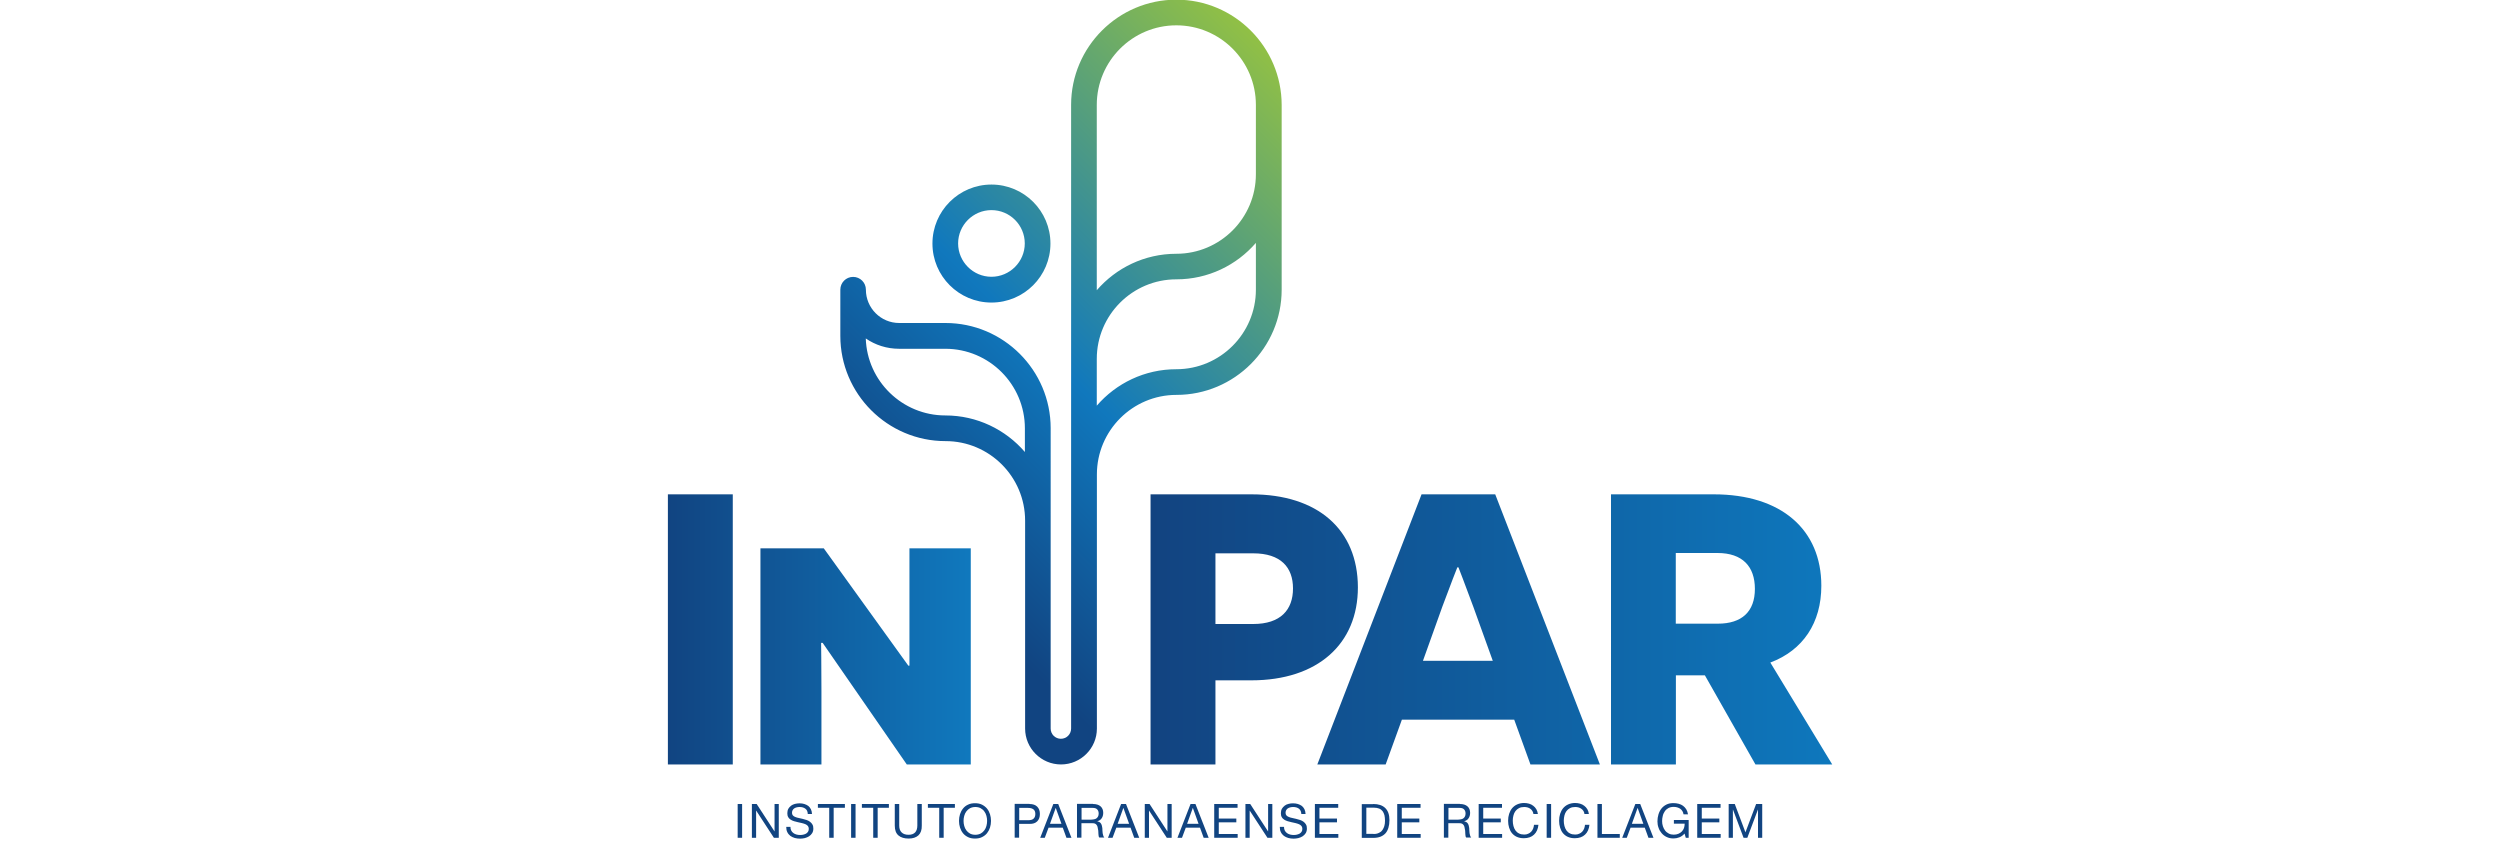 <svg xmlns="http://www.w3.org/2000/svg" xmlns:xlink="http://www.w3.org/1999/xlink" x="0px" y="0px" viewBox="0 0 225 75.94" style="enable-background:new 0 0 225 75.94;" xml:space="preserve"><style type="text/css">	.st0{fill:#FFFFFF;}	.st1{fill:#9B9821;}	.st2{fill:#398C36;}	.st3{fill:#EEC200;}	.st4{fill:#332565;}	.st5{fill-rule:evenodd;clip-rule:evenodd;fill:#398C36;}	.st6{fill:#114481;}	.st7{fill:url(#SVGID_1_);}	.st8{fill:url(#SVGID_00000182504603718372350330000008401340297079025816_);}	.st9{fill:url(#SVGID_00000178883783036379214630000011172317634915050373_);}	.st10{fill-rule:evenodd;clip-rule:evenodd;fill:#00702A;}	.st11{fill:#002C5D;}			.st12{clip-path:url(#SVGID_00000128470796743839834880000000972954165808402326_);fill:url(#SVGID_00000097482406483457311240000011161585459794412948_);}			.st13{clip-path:url(#SVGID_00000004513491130685108020000011701783961999523509_);fill:url(#SVGID_00000150796840934628652260000005631202728492696976_);}			.st14{clip-path:url(#SVGID_00000128454459980440866010000004697086285476827043_);fill:url(#SVGID_00000063621135702885656160000003149572163317862528_);}	.st15{fill-rule:evenodd;clip-rule:evenodd;fill:#FFDC00;}	.st16{fill:none;stroke:#EA0700;stroke-miterlimit:10;}	.st17{fill:none;stroke:#EA0700;stroke-miterlimit:10;stroke-dasharray:16.984,16.984;}</style><g id="Camada_2">	<rect class="st0" width="225" height="75.94"></rect>	<g>		<g>			<path class="st6" d="M66.79,72.36v3.04h-0.4v-3.04H66.79z"></path>			<path class="st6" d="M68.1,72.36l1.6,2.46h0.01v-2.46h0.38v3.04h-0.44l-1.59-2.44h-0.01v2.44h-0.38v-3.04H68.1z"></path>			<path class="st6" d="M72.48,72.78c-0.13-0.1-0.31-0.15-0.52-0.15c-0.08,0-0.17,0.01-0.25,0.03c-0.08,0.02-0.16,0.05-0.22,0.09     c-0.06,0.04-0.11,0.09-0.15,0.16c-0.04,0.07-0.06,0.15-0.06,0.25c0,0.09,0.03,0.17,0.08,0.23c0.06,0.06,0.13,0.11,0.22,0.14     c0.09,0.04,0.2,0.07,0.31,0.09c0.12,0.02,0.23,0.05,0.35,0.08c0.12,0.03,0.24,0.06,0.35,0.1c0.12,0.04,0.22,0.09,0.31,0.16     c0.09,0.07,0.17,0.15,0.22,0.25c0.06,0.1,0.08,0.22,0.08,0.37c0,0.16-0.04,0.3-0.11,0.41c-0.07,0.11-0.17,0.21-0.28,0.28     c-0.11,0.07-0.24,0.12-0.38,0.16c-0.14,0.03-0.28,0.05-0.42,0.05c-0.17,0-0.33-0.02-0.48-0.06c-0.15-0.04-0.28-0.11-0.4-0.19     c-0.11-0.09-0.21-0.2-0.27-0.33c-0.07-0.13-0.1-0.29-0.1-0.48h0.38c0,0.13,0.02,0.24,0.07,0.33c0.05,0.09,0.11,0.17,0.2,0.23     c0.08,0.06,0.17,0.1,0.28,0.13c0.11,0.03,0.22,0.04,0.33,0.04c0.09,0,0.18-0.01,0.27-0.03s0.17-0.05,0.25-0.09     c0.07-0.04,0.13-0.1,0.18-0.17c0.05-0.07,0.07-0.16,0.07-0.27c0-0.1-0.03-0.19-0.08-0.25c-0.06-0.07-0.13-0.12-0.22-0.16     c-0.09-0.04-0.2-0.07-0.31-0.1c-0.12-0.03-0.23-0.05-0.36-0.08c-0.12-0.03-0.24-0.06-0.35-0.09c-0.12-0.04-0.22-0.08-0.31-0.14     s-0.17-0.13-0.22-0.23c-0.06-0.09-0.08-0.21-0.08-0.35c0-0.15,0.03-0.29,0.09-0.4c0.06-0.11,0.15-0.2,0.25-0.28     c0.1-0.07,0.22-0.13,0.35-0.16s0.27-0.05,0.41-0.05c0.16,0,0.3,0.02,0.43,0.06c0.13,0.04,0.25,0.1,0.35,0.17     c0.1,0.08,0.18,0.18,0.24,0.3c0.06,0.12,0.09,0.26,0.1,0.43h-0.38C72.69,73.03,72.62,72.88,72.48,72.78z"></path>			<path class="st6" d="M73.61,72.7v-0.34h2.43v0.34h-1.01v2.7h-0.4v-2.7H73.61z"></path>			<path class="st6" d="M77,72.36v3.04h-0.4v-3.04H77z"></path>			<path class="st6" d="M77.57,72.7v-0.34H80v0.34h-1.01v2.7h-0.4v-2.7H77.57z"></path>			<path class="st6" d="M82.66,75.18c-0.21,0.19-0.5,0.29-0.88,0.29c-0.39,0-0.7-0.09-0.92-0.28s-0.33-0.48-0.33-0.89v-1.94h0.4     v1.94c0,0.27,0.07,0.48,0.22,0.62c0.14,0.14,0.35,0.21,0.62,0.21c0.26,0,0.45-0.07,0.59-0.21c0.13-0.14,0.2-0.35,0.2-0.62v-1.94     h0.4v1.94C82.97,74.69,82.87,74.98,82.66,75.18z"></path>			<path class="st6" d="M83.51,72.7v-0.34h2.43v0.34h-1.01v2.7h-0.4v-2.7H83.51z"></path>			<path class="st6" d="M86.4,73.28c0.06-0.19,0.15-0.36,0.27-0.51c0.12-0.15,0.27-0.27,0.45-0.35c0.18-0.09,0.39-0.13,0.63-0.13     c0.24,0,0.45,0.04,0.63,0.13c0.18,0.09,0.33,0.21,0.45,0.35c0.12,0.15,0.21,0.32,0.27,0.51c0.06,0.19,0.09,0.39,0.09,0.6     s-0.03,0.41-0.09,0.6c-0.06,0.19-0.15,0.36-0.27,0.51c-0.12,0.15-0.27,0.26-0.45,0.35c-0.18,0.09-0.39,0.13-0.63,0.13     c-0.24,0-0.45-0.04-0.63-0.13c-0.18-0.09-0.33-0.2-0.45-0.35c-0.12-0.15-0.21-0.32-0.27-0.51c-0.06-0.19-0.09-0.39-0.09-0.6     S86.34,73.48,86.4,73.28z M86.78,74.33c0.04,0.15,0.1,0.28,0.19,0.4c0.09,0.12,0.19,0.21,0.33,0.29     c0.13,0.07,0.29,0.11,0.48,0.11c0.18,0,0.34-0.04,0.48-0.11c0.13-0.07,0.24-0.17,0.33-0.29c0.09-0.12,0.15-0.25,0.19-0.4     s0.06-0.3,0.06-0.45c0-0.15-0.02-0.3-0.06-0.45c-0.04-0.15-0.1-0.28-0.19-0.4c-0.08-0.12-0.19-0.21-0.33-0.29     c-0.13-0.07-0.29-0.11-0.48-0.11c-0.18,0-0.34,0.04-0.48,0.11c-0.13,0.07-0.24,0.17-0.33,0.29c-0.09,0.12-0.15,0.25-0.19,0.4     c-0.04,0.15-0.06,0.3-0.06,0.45C86.72,74.03,86.74,74.19,86.78,74.33z"></path>			<path class="st6" d="M92.65,72.36c0.31,0,0.54,0.08,0.7,0.24c0.16,0.16,0.24,0.38,0.24,0.66c0,0.28-0.08,0.5-0.24,0.66     c-0.16,0.16-0.39,0.24-0.7,0.23h-0.93v1.24h-0.4v-3.04H92.65z M92.52,73.82c0.23,0,0.4-0.04,0.5-0.14     c0.11-0.1,0.16-0.24,0.16-0.42s-0.05-0.32-0.16-0.41c-0.11-0.09-0.27-0.14-0.5-0.14h-0.79v1.11H92.52z"></path>			<path class="st6" d="M95.24,72.36l1.19,3.04h-0.45l-0.33-0.91h-1.28l-0.34,0.91h-0.41l1.18-3.04H95.24z M95.53,74.14l-0.51-1.42     h-0.01l-0.51,1.42H95.53z"></path>			<path class="st6" d="M98.37,72.36c0.29,0,0.52,0.07,0.68,0.21c0.16,0.14,0.24,0.34,0.24,0.58c0,0.18-0.04,0.35-0.13,0.48     c-0.08,0.14-0.22,0.23-0.4,0.28v0.01c0.09,0.02,0.16,0.05,0.21,0.08c0.06,0.04,0.1,0.09,0.13,0.14c0.03,0.06,0.06,0.12,0.07,0.18     c0.02,0.07,0.03,0.14,0.04,0.21c0.01,0.07,0.01,0.15,0.01,0.23c0,0.08,0.01,0.15,0.02,0.23c0.01,0.07,0.03,0.14,0.05,0.21     c0.02,0.07,0.05,0.13,0.1,0.18h-0.45c-0.03-0.03-0.05-0.07-0.06-0.13c-0.01-0.05-0.02-0.11-0.02-0.18c0-0.07-0.01-0.14-0.01-0.21     c0-0.08-0.01-0.15-0.03-0.23c-0.01-0.07-0.03-0.14-0.04-0.21c-0.02-0.07-0.04-0.12-0.08-0.17c-0.04-0.05-0.08-0.09-0.14-0.12     c-0.06-0.03-0.14-0.04-0.24-0.04h-0.99v1.3h-0.4v-3.04H98.37z M98.45,73.74c0.09-0.01,0.16-0.04,0.22-0.08     c0.06-0.04,0.11-0.1,0.15-0.17c0.04-0.07,0.06-0.16,0.06-0.27c0-0.15-0.04-0.28-0.13-0.37c-0.09-0.1-0.22-0.14-0.41-0.14h-1v1.06     h0.84C98.28,73.76,98.37,73.76,98.45,73.74z"></path>			<path class="st6" d="M101.34,72.36l1.19,3.04h-0.45l-0.33-0.91h-1.28l-0.34,0.91h-0.41l1.18-3.04H101.34z M101.62,74.14     l-0.51-1.42h-0.01l-0.51,1.42H101.62z"></path>			<path class="st6" d="M103.46,72.36l1.6,2.46h0.01v-2.46h0.38v3.04h-0.44l-1.59-2.44h-0.01v2.44h-0.38v-3.04H103.46z"></path>			<path class="st6" d="M107.59,72.36l1.19,3.04h-0.45l-0.33-0.91h-1.28l-0.34,0.91h-0.41l1.18-3.04H107.59z M107.87,74.14     l-0.51-1.42h-0.01l-0.51,1.42H107.87z"></path>			<path class="st6" d="M111.38,72.36v0.34h-1.69v0.97h1.58v0.34h-1.58v1.05h1.7v0.34h-2.11v-3.04H111.38z"></path>			<path class="st6" d="M112.52,72.36l1.6,2.46h0.01v-2.46h0.38v3.04h-0.44l-1.59-2.44h-0.01v2.44h-0.38v-3.04H112.52z"></path>			<path class="st6" d="M116.9,72.78c-0.13-0.1-0.31-0.15-0.52-0.15c-0.08,0-0.17,0.01-0.25,0.03c-0.08,0.02-0.16,0.05-0.22,0.09     c-0.06,0.04-0.11,0.09-0.15,0.16c-0.04,0.07-0.06,0.15-0.06,0.25c0,0.09,0.03,0.17,0.08,0.23c0.06,0.06,0.13,0.11,0.22,0.14     c0.09,0.04,0.2,0.07,0.31,0.09c0.12,0.02,0.23,0.05,0.35,0.08c0.12,0.03,0.24,0.06,0.35,0.1c0.12,0.04,0.22,0.09,0.31,0.16     c0.09,0.07,0.17,0.15,0.22,0.25c0.06,0.1,0.08,0.22,0.08,0.37c0,0.16-0.04,0.3-0.11,0.41c-0.07,0.11-0.17,0.21-0.28,0.28     c-0.11,0.07-0.24,0.12-0.38,0.16c-0.14,0.03-0.28,0.05-0.42,0.05c-0.17,0-0.33-0.02-0.48-0.06c-0.15-0.04-0.28-0.11-0.4-0.19     c-0.11-0.09-0.21-0.2-0.27-0.33c-0.07-0.13-0.1-0.29-0.1-0.48h0.38c0,0.13,0.02,0.24,0.07,0.33c0.05,0.09,0.11,0.17,0.2,0.23     c0.08,0.06,0.17,0.1,0.28,0.13c0.11,0.03,0.22,0.04,0.33,0.04c0.09,0,0.18-0.01,0.27-0.03s0.17-0.05,0.25-0.09     c0.07-0.04,0.13-0.1,0.18-0.17c0.05-0.07,0.07-0.16,0.07-0.27c0-0.1-0.03-0.19-0.08-0.25c-0.06-0.07-0.13-0.12-0.22-0.16     c-0.09-0.04-0.2-0.07-0.31-0.1c-0.12-0.03-0.23-0.05-0.36-0.08c-0.12-0.03-0.24-0.06-0.35-0.09c-0.12-0.04-0.22-0.08-0.31-0.14     s-0.17-0.13-0.22-0.23c-0.06-0.09-0.08-0.21-0.08-0.35c0-0.15,0.03-0.29,0.09-0.4c0.06-0.11,0.15-0.2,0.25-0.28     s0.22-0.13,0.35-0.16c0.13-0.04,0.27-0.05,0.41-0.05c0.16,0,0.3,0.02,0.43,0.06c0.13,0.04,0.25,0.1,0.35,0.17     c0.1,0.08,0.18,0.18,0.24,0.3c0.06,0.12,0.09,0.26,0.1,0.43h-0.38C117.11,73.03,117.03,72.88,116.9,72.78z"></path>			<path class="st6" d="M120.44,72.36v0.34h-1.69v0.97h1.58v0.34h-1.58v1.05h1.7v0.34h-2.11v-3.04H120.44z"></path>			<path class="st6" d="M123.59,72.36c0.47,0,0.83,0.12,1.08,0.36c0.25,0.24,0.38,0.6,0.38,1.09c0,0.26-0.03,0.48-0.09,0.68     c-0.06,0.2-0.14,0.36-0.26,0.5c-0.12,0.13-0.27,0.24-0.45,0.31c-0.18,0.07-0.4,0.11-0.65,0.11h-1.04v-3.04H123.59z M123.62,75.06     c0.05,0,0.1,0,0.17-0.01c0.07-0.01,0.14-0.02,0.22-0.05c0.08-0.03,0.15-0.07,0.23-0.12c0.08-0.05,0.14-0.12,0.2-0.21     c0.06-0.09,0.11-0.2,0.15-0.33c0.04-0.13,0.06-0.29,0.06-0.48c0-0.18-0.02-0.34-0.05-0.49c-0.04-0.14-0.09-0.26-0.17-0.37     c-0.08-0.1-0.18-0.18-0.31-0.23c-0.13-0.05-0.28-0.08-0.47-0.08h-0.68v2.36H123.62z"></path>			<path class="st6" d="M127.85,72.36v0.34h-1.69v0.97h1.58v0.34h-1.58v1.05h1.7v0.34h-2.11v-3.04H127.85z"></path>			<path class="st6" d="M131.39,72.36c0.29,0,0.52,0.07,0.68,0.21c0.16,0.14,0.24,0.34,0.24,0.58c0,0.18-0.04,0.35-0.13,0.48     c-0.08,0.14-0.22,0.23-0.4,0.28v0.01c0.09,0.02,0.16,0.05,0.21,0.08c0.06,0.04,0.1,0.09,0.13,0.14c0.03,0.06,0.06,0.12,0.07,0.18     c0.02,0.07,0.03,0.14,0.04,0.21c0.01,0.07,0.01,0.15,0.01,0.23c0,0.08,0.01,0.15,0.02,0.23c0.01,0.07,0.03,0.14,0.05,0.21     c0.02,0.07,0.05,0.13,0.1,0.18h-0.45c-0.03-0.03-0.05-0.07-0.06-0.13c-0.01-0.05-0.02-0.11-0.02-0.18c0-0.07-0.01-0.14-0.01-0.21     c0-0.08-0.01-0.15-0.03-0.23c-0.01-0.07-0.03-0.14-0.04-0.21c-0.02-0.07-0.04-0.12-0.08-0.17c-0.04-0.05-0.08-0.09-0.14-0.12     c-0.06-0.03-0.14-0.04-0.24-0.04h-0.99v1.3h-0.4v-3.04H131.39z M131.47,73.74c0.09-0.01,0.16-0.04,0.22-0.08     c0.06-0.04,0.11-0.1,0.15-0.17c0.04-0.07,0.06-0.16,0.06-0.27c0-0.15-0.04-0.28-0.13-0.37c-0.09-0.1-0.22-0.14-0.41-0.14h-1v1.06     h0.84C131.3,73.76,131.39,73.76,131.47,73.74z"></path>			<path class="st6" d="M135.18,72.36v0.34h-1.69v0.97h1.58v0.34h-1.58v1.05h1.7v0.34h-2.11v-3.04H135.18z"></path>			<path class="st6" d="M137.73,72.79c-0.15-0.11-0.34-0.16-0.55-0.16c-0.18,0-0.34,0.03-0.47,0.1c-0.13,0.07-0.24,0.16-0.32,0.27     c-0.08,0.11-0.15,0.25-0.18,0.39c-0.04,0.15-0.06,0.3-0.06,0.46c0,0.17,0.02,0.34,0.06,0.49c0.04,0.15,0.1,0.29,0.18,0.4     c0.08,0.11,0.19,0.21,0.32,0.27c0.13,0.07,0.29,0.1,0.47,0.1c0.13,0,0.25-0.02,0.35-0.07c0.1-0.04,0.19-0.1,0.27-0.18     c0.08-0.08,0.13-0.17,0.18-0.28c0.04-0.11,0.07-0.22,0.08-0.35h0.4c-0.04,0.38-0.17,0.68-0.4,0.89     c-0.22,0.21-0.53,0.32-0.92,0.32c-0.24,0-0.44-0.04-0.62-0.12c-0.18-0.08-0.32-0.19-0.44-0.33c-0.12-0.14-0.2-0.31-0.26-0.5     c-0.06-0.19-0.09-0.4-0.09-0.62c0-0.22,0.03-0.43,0.09-0.62c0.06-0.19,0.15-0.36,0.27-0.51c0.12-0.14,0.27-0.26,0.45-0.34     c0.18-0.08,0.39-0.13,0.62-0.13c0.16,0,0.31,0.02,0.45,0.06s0.27,0.1,0.38,0.19c0.11,0.08,0.2,0.18,0.28,0.31     c0.07,0.12,0.12,0.27,0.14,0.43h-0.4C137.98,73.06,137.88,72.9,137.73,72.79z"></path>			<path class="st6" d="M139.6,72.36v3.04h-0.4v-3.04H139.6z"></path>			<path class="st6" d="M142.32,72.79c-0.15-0.11-0.34-0.16-0.55-0.16c-0.18,0-0.34,0.03-0.47,0.1c-0.13,0.07-0.24,0.16-0.32,0.27     c-0.08,0.11-0.15,0.25-0.18,0.39s-0.06,0.3-0.06,0.46c0,0.17,0.02,0.34,0.06,0.49c0.04,0.15,0.1,0.29,0.18,0.4     c0.08,0.11,0.19,0.21,0.32,0.27c0.13,0.07,0.29,0.1,0.47,0.1c0.13,0,0.25-0.02,0.35-0.07c0.1-0.04,0.19-0.1,0.27-0.18     c0.08-0.08,0.13-0.17,0.18-0.28c0.04-0.11,0.07-0.22,0.08-0.35h0.4c-0.04,0.38-0.17,0.68-0.4,0.89     c-0.22,0.21-0.53,0.32-0.92,0.32c-0.24,0-0.44-0.04-0.62-0.12c-0.18-0.08-0.32-0.19-0.44-0.33c-0.12-0.14-0.2-0.31-0.26-0.5     c-0.06-0.19-0.09-0.4-0.09-0.62c0-0.22,0.03-0.43,0.09-0.62c0.06-0.19,0.15-0.36,0.27-0.51c0.12-0.14,0.27-0.26,0.45-0.34     c0.18-0.08,0.39-0.13,0.62-0.13c0.16,0,0.31,0.02,0.45,0.06c0.14,0.04,0.27,0.1,0.38,0.19c0.11,0.08,0.2,0.18,0.28,0.31     c0.07,0.12,0.12,0.27,0.14,0.43h-0.4C142.58,73.06,142.48,72.9,142.32,72.79z"></path>			<path class="st6" d="M144.17,72.36v2.7h1.61v0.34h-2.01v-3.04H144.17z"></path>			<path class="st6" d="M147.62,72.36l1.19,3.04h-0.45l-0.33-0.91h-1.28l-0.34,0.91h-0.41l1.18-3.04H147.62z M147.9,74.14     l-0.51-1.42h-0.01l-0.51,1.42H147.9z"></path>			<path class="st6" d="M151.14,75.36c-0.18,0.07-0.35,0.1-0.53,0.1c-0.23,0-0.43-0.04-0.61-0.13c-0.18-0.08-0.33-0.2-0.45-0.34     c-0.12-0.14-0.22-0.3-0.28-0.49c-0.07-0.18-0.1-0.38-0.1-0.57c0-0.22,0.03-0.43,0.09-0.63c0.06-0.2,0.15-0.38,0.27-0.53     c0.12-0.15,0.27-0.27,0.45-0.36c0.18-0.09,0.39-0.13,0.63-0.13c0.16,0,0.32,0.02,0.47,0.06c0.15,0.04,0.28,0.1,0.39,0.18     c0.11,0.08,0.21,0.19,0.29,0.31c0.08,0.13,0.13,0.28,0.16,0.46h-0.4c-0.02-0.12-0.06-0.22-0.11-0.3     c-0.05-0.08-0.12-0.15-0.2-0.21c-0.08-0.05-0.17-0.09-0.27-0.12c-0.1-0.03-0.21-0.04-0.32-0.04c-0.18,0-0.34,0.04-0.47,0.11     c-0.13,0.07-0.24,0.17-0.32,0.29c-0.08,0.12-0.15,0.26-0.18,0.41c-0.04,0.15-0.06,0.31-0.06,0.47c0,0.16,0.02,0.31,0.07,0.46     c0.05,0.15,0.11,0.27,0.2,0.39s0.2,0.2,0.33,0.27c0.13,0.07,0.28,0.1,0.45,0.1c0.16,0,0.3-0.03,0.42-0.08     c0.12-0.05,0.22-0.12,0.31-0.21c0.08-0.09,0.15-0.19,0.19-0.31c0.04-0.12,0.06-0.25,0.06-0.39h-0.97V73.8h1.33v1.6h-0.26     l-0.11-0.38C151.47,75.18,151.32,75.29,151.14,75.36z"></path>			<path class="st6" d="M154.85,72.36v0.34h-1.69v0.97h1.58v0.34h-1.58v1.05h1.7v0.34h-2.11v-3.04H154.85z"></path>			<path class="st6" d="M156.13,72.36l0.96,2.55l0.96-2.55h0.55v3.04h-0.38v-2.53h-0.01l-0.95,2.53h-0.34l-0.95-2.53h-0.01v2.53     h-0.38v-3.04H156.13z"></path>		</g>		<linearGradient id="SVGID_1_" gradientUnits="userSpaceOnUse" x1="60.111" y1="56.647" x2="87.378" y2="56.647">			<stop offset="0" style="stop-color:#114481"></stop>			<stop offset="0.989" style="stop-color:#1078BD"></stop>		</linearGradient>		<path class="st7" d="M60.11,44.49h5.84V68.8h-5.84V44.49z M81.61,68.8l-7.57-10.94H73.9c0,0.03,0.03,2.08,0.03,4.31v6.63h-5.49    V49.35h5.7l7.61,10.56h0.1v-3.68v-6.88h5.52V68.8H81.61z"></path>					<linearGradient id="SVGID_00000175285518812554439270000011787627320411257001_" gradientUnits="userSpaceOnUse" x1="103.549" y1="56.647" x2="164.889" y2="56.647">			<stop offset="0" style="stop-color:#124380"></stop>			<stop offset="0.99" style="stop-color:#0E77BC"></stop>		</linearGradient>		<path style="fill:url(#SVGID_00000175285518812554439270000011787627320411257001_);" d="M112.62,44.49h-9.07V68.8h5.84v-7.57    h3.23c5.97,0,9.59-3.27,9.59-8.37C122.2,47.65,118.59,44.49,112.62,44.49z M112.79,56.16h-3.4V49.8h3.4    c2.47,0,3.58,1.25,3.58,3.16C116.37,54.88,115.26,56.16,112.79,56.16z M134.57,44.49h-6.63l-9.38,24.31h6.15l1.46-4.03h10.11    l1.46,4.03h6.25L134.57,44.49z M128.07,59.46l1.74-4.86c0.76-2.01,1.32-3.51,1.35-3.54h0.1c0.03,0.03,0.59,1.56,1.35,3.58    l1.74,4.83H128.07z M159.33,59.63c2.95-1.11,4.59-3.58,4.59-6.91c0-5.04-3.58-8.23-9.69-8.23h-9.24V68.8h5.84v-8.02h1.39h1.22    l4.55,8.02h6.91L159.33,59.63z M154.61,56.13h-3.79v-6.36h3.75c2.26,0,3.37,1.22,3.37,3.23    C157.94,55.05,156.76,56.13,154.61,56.13z"></path>					<linearGradient id="SVGID_00000031209081729252479960000012853863873481792130_" gradientUnits="userSpaceOnUse" x1="79.367" y1="54.038" x2="121.61" y2="11.796">			<stop offset="0.085" style="stop-color:#114481"></stop>			<stop offset="0.438" style="stop-color:#1078BD"></stop>			<stop offset="1" style="stop-color:#91C045"></stop>		</linearGradient>		<path style="fill:url(#SVGID_00000031209081729252479960000012853863873481792130_);" d="M105.87-0.03    c-5.22,0-9.47,4.25-9.47,9.47v16.63V42.7v22.87c0,0.51-0.41,0.92-0.92,0.92s-0.92-0.41-0.92-0.92V38.54    c0-5.22-4.25-9.47-9.47-9.47h-4.16c-1.66,0-3-1.35-3-3c0-0.64-0.52-1.15-1.15-1.15c-0.64,0-1.15,0.52-1.15,1.15v4.16    c0,5.22,4.25,9.47,9.47,9.47c3.95,0,7.16,3.21,7.16,7.16v18.71c0,1.78,1.45,3.23,3.23,3.23c1.78,0,3.23-1.45,3.23-3.23V42.7    c0-3.95,3.21-7.16,7.16-7.16c5.22,0,9.47-4.25,9.47-9.47V9.44C115.34,4.22,111.09-0.03,105.87-0.03z M85.08,37.39    c-3.87,0-7.04-3.09-7.16-6.93c0.85,0.59,1.89,0.93,3,0.93h4.16c3.95,0,7.16,3.21,7.16,7.16v2.13    C90.5,38.66,87.93,37.39,85.08,37.39z M105.87,2.28c3.95,0,7.16,3.21,7.16,7.16v6.24c0,3.95-3.21,7.16-7.16,7.16    c-2.86,0-5.42,1.27-7.16,3.28v-0.05V9.44C98.71,5.49,101.92,2.28,105.87,2.28z M113.03,26.07c0,3.95-3.21,7.16-7.16,7.16    c-2.86,0-5.42,1.27-7.16,3.28v-4.21c0-3.95,3.21-7.16,7.16-7.16c2.86,0,5.42-1.27,7.16-3.28V26.07z M89.23,27.23    c2.93,0,5.31-2.38,5.31-5.31s-2.38-5.31-5.31-5.31s-5.31,2.38-5.31,5.31S86.3,27.23,89.23,27.23z M89.23,18.91c1.66,0,3,1.35,3,3    s-1.35,3-3,3s-3-1.35-3-3S87.58,18.91,89.23,18.91z"></path>	</g></g><g id="Camada_1"></g></svg>